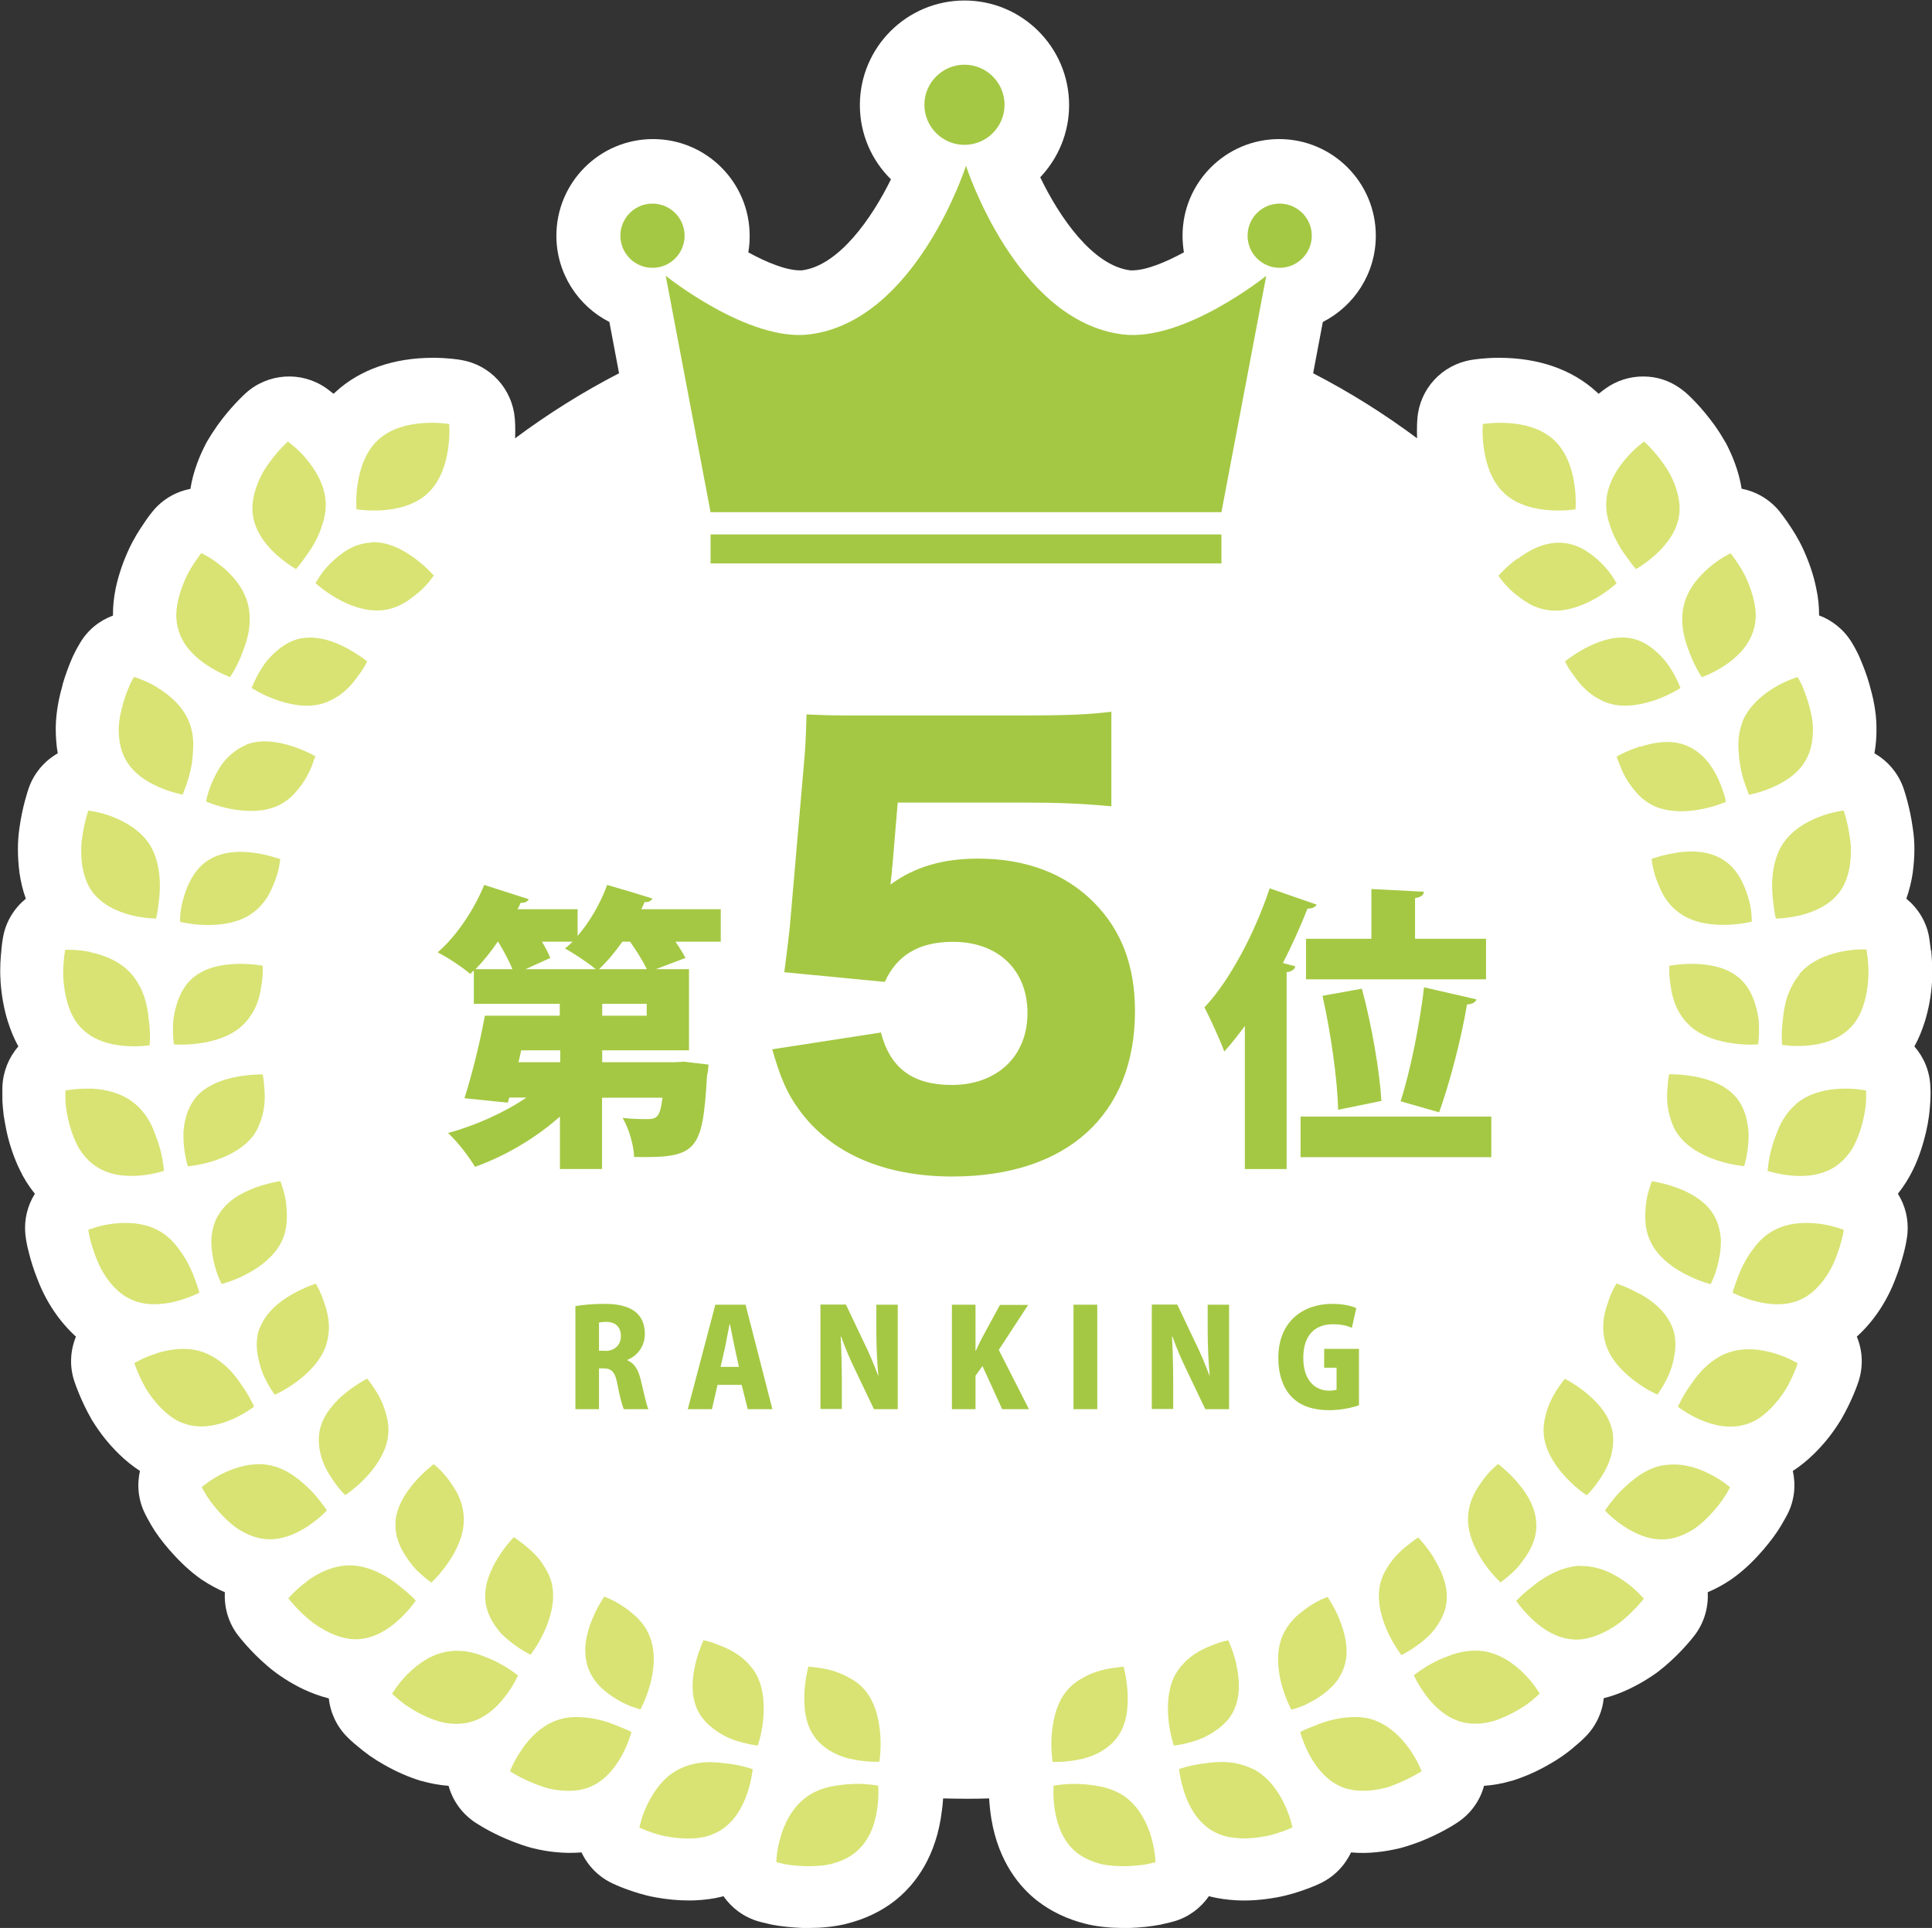 <?xml version="1.0" encoding="UTF-8"?><svg id="_レイヤー_2" xmlns="http://www.w3.org/2000/svg" viewBox="0 0 113.76 113.53"><rect x="0" y="0" width="113.76" height="113.53" fill="#333333" stroke="none"/><defs><style>.cls-1{fill:#a4c843;}.cls-2{fill:#fff;}.cls-3{fill:#d8e373;}</style></defs><g id="PCデザイン"><path class="cls-2" d="M113.69,55.97s0-.03,0-.04c-.05-.43-.1-.72-.11-.8-.17-.89-.66-1.66-1.33-2.21.17-.49.3-1,.38-1.55,0,0,0-.01,0-.02.12-.88.13-1.77,0-2.57-.17-1.26-.5-2.22-.56-2.4-.32-.88-.93-1.58-1.7-2.02.09-.49.13-1.01.12-1.54-.01-.98-.22-1.83-.4-2.46,0-.01,0-.02-.01-.04-.15-.54-.35-1.07-.58-1.6-.02-.05-.04-.09-.06-.14-.19-.39-.34-.65-.4-.74-.46-.76-1.15-1.31-1.93-1.6,0,0,0-.01,0-.02,0-.02,0-.04,0-.06,0-.48-.05-.98-.17-1.53-.15-.74-.4-1.49-.75-2.26-.31-.68-.65-1.19-.86-1.5l-.04-.06s-.02-.04-.04-.06c-.24-.35-.43-.58-.48-.65-.58-.7-1.37-1.16-2.22-1.32-.08-.5-.21-1-.4-1.51-.14-.39-.32-.78-.52-1.17-.02-.03-.04-.07-.06-.1-.18-.31-.37-.62-.62-.97-.33-.45-.69-.9-1.08-1.31-.51-.54-1.45-1.55-3.12-1.55-.8,0-1.57.25-2.2.7-.09.06-.23.17-.42.32-.04-.04-.08-.08-.13-.12-1.43-1.31-3.41-2-5.73-2-.86,0-1.49.1-1.66.13-1.71.29-3.01,1.7-3.15,3.43-.02.2-.04.62-.02,1.18-1.93-1.44-3.97-2.72-6.12-3.83l.57-3.02c1.85-.94,3.12-2.86,3.12-5.08,0-3.14-2.55-5.69-5.69-5.69s-5.69,2.55-5.69,5.69c0,.33.03.66.08.98-1.07.58-2.22,1.06-3.03,1.06-.06,0-.1,0-.13,0-2.23-.28-4.19-3.17-5.3-5.48,1.05-1.11,1.7-2.6,1.7-4.25,0-3.4-2.76-6.16-6.16-6.16s-6.16,2.76-6.16,6.16c0,1.71.7,3.26,1.83,4.37-1.12,2.28-3.06,5.08-5.24,5.36-.03,0-.07,0-.13,0-.79,0-1.94-.46-3.03-1.06.06-.32.08-.65.08-.98,0-3.14-2.55-5.69-5.69-5.69s-5.69,2.55-5.69,5.69c0,2.21,1.27,4.14,3.12,5.08l.57,3.02c-2.15,1.11-4.2,2.4-6.12,3.83.02-.56,0-.98-.02-1.18-.15-1.73-1.44-3.14-3.15-3.43-.17-.03-.81-.13-1.66-.13-2.32,0-4.3.69-5.73,2-.04.04-.08.08-.13.12-.21-.17-.37-.29-.46-.35-1.45-1-3.4-.87-4.71.31-.14.13-.9.83-1.66,1.89-.24.34-.44.65-.62.96-.02.03-.04.07-.06.11-.2.39-.38.78-.52,1.17-.19.51-.32,1.01-.4,1.51-.85.16-1.64.61-2.22,1.32-.05.06-.24.29-.48.65-.01.02-.03.04-.04.06l-.04.06c-.21.31-.55.82-.86,1.5-.35.76-.6,1.52-.76,2.27-.11.54-.16,1.04-.16,1.52,0,.02,0,.04,0,.06,0,0,0,.02,0,.02-.79.29-1.48.84-1.93,1.6-.06.09-.21.35-.4.74-.02.04-.04.09-.06.13-.23.52-.42,1.06-.58,1.6,0,.01,0,.02,0,.03-.18.63-.38,1.49-.4,2.48,0,.53.03,1.04.12,1.53-.77.44-1.38,1.14-1.7,2.02-.06.18-.39,1.14-.56,2.4-.12.8-.11,1.69,0,2.57,0,0,0,.01,0,.02.08.54.2,1.06.38,1.55-.67.55-1.16,1.32-1.33,2.21-.02.08-.07.37-.11.8,0,.01,0,.03,0,.04-.04.38-.1,1.01-.05,1.77,0,.02,0,.04,0,.05.06.84.2,1.63.43,2.36.17.54.37,1.02.62,1.47-.56.64-.9,1.47-.94,2.36,0,.08-.01.38,0,.81,0,0,0,.02,0,.03v.02c.01.18.03.46.07.79,0,.03,0,.05.01.08.05.31.11.63.17.93.18.81.44,1.56.77,2.24.23.49.53.97.88,1.4,0,0,0,.01.01.02-.43.69-.64,1.51-.56,2.36.02.18.06.56.2,1.07.13.53.3,1.06.5,1.56.5,1.34,1.3,2.53,2.28,3.42-.33.81-.39,1.73-.1,2.61.06.18.39,1.16,1.03,2.28.02.04.04.08.07.11.44.71.95,1.34,1.51,1.89,0,0,.01.01.02.02.4.39.81.72,1.24,1-.19.83-.1,1.72.3,2.52.03.07.16.32.37.68.26.45.62.94,1.1,1.49,0,.01.02.02.03.03.58.66,1.16,1.2,1.78,1.64.03.02.06.04.09.06.44.29.88.53,1.33.72-.05.88.2,1.78.76,2.52.12.15.75.97,1.73,1.81.13.11.27.23.42.34.04.03.08.06.12.09.15.11.31.22.48.33.37.24.75.45,1.13.63.49.23.99.41,1.48.53.09.85.47,1.67,1.11,2.3.06.06.27.27.62.55.14.12.36.3.64.5.02.02.05.03.07.05.26.18.53.35.8.5.73.42,1.47.74,2.19.96,0,0,.02,0,.02,0,.52.15,1.06.25,1.6.29.26.93.85,1.71,1.65,2.21.31.2,1.09.67,2.15,1.08.28.11.67.25,1.11.37.03,0,.05.01.08.02.43.1.85.18,1.27.22.54.06,1.07.06,1.57.02.37.79,1,1.44,1.83,1.83.07.03.34.16.74.31.02,0,.05.02.07.02l.07.03c.35.12.93.33,1.67.46.66.12,1.31.18,1.93.18.15,0,.29,0,.45-.01.53-.03,1.01-.09,1.48-.21.03,0,.07-.02.1-.03,0,0,.02,0,.02,0,.48.7,1.2,1.23,2.05,1.48.08.02.36.1.78.19.02,0,.04,0,.05.01.52.1,1.13.16,1.78.19,0,0,.02,0,.03,0,.11,0,.22,0,.33,0,.75,0,1.43-.07,2.07-.21.04,0,.08-.02.12-.03,1.09-.27,2.05-.72,2.86-1.35,1-.78,2.29-2.26,2.72-4.84.07-.44.12-.84.14-1.2.45.01.9.02,1.35.02s.91,0,1.36-.02c.02.35.06.76.13,1.2.43,2.58,1.71,4.06,2.72,4.84.8.62,1.76,1.08,2.85,1.35.04,0,.08.02.12.03.65.14,1.33.21,2.07.21.11,0,.23,0,.34,0,0,0,.02,0,.03,0,.65-.02,1.27-.09,1.79-.19.02,0,.04,0,.06-.01.42-.09.7-.17.78-.19.86-.25,1.57-.79,2.05-1.48,0,0,.02,0,.02,0,.03,0,.07.02.1.03.47.11.95.18,1.49.21.77.04,1.55-.02,2.38-.17.73-.13,1.32-.34,1.67-.46l.07-.03s.05-.02.07-.02c.4-.15.67-.27.74-.31.83-.39,1.46-1.05,1.83-1.83.51.05,1.04.04,1.57-.02.41-.04.84-.12,1.27-.22.03,0,.05-.01.08-.02.45-.12.83-.26,1.13-.37,1.2-.47,2.07-1.03,2.23-1.14.78-.52,1.32-1.29,1.55-2.15.54-.04,1.07-.13,1.6-.29,0,0,.01,0,.02,0,.72-.22,1.46-.54,2.19-.96.27-.15.54-.32.8-.5.02-.02.05-.03.07-.05.27-.19.49-.37.64-.5,0,0,.01-.01.02-.02.33-.27.54-.48.6-.54.64-.63,1.02-1.45,1.11-2.3.49-.12.98-.3,1.49-.54.37-.18.75-.38,1.12-.62.16-.1.32-.21.48-.32.04-.03.08-.06.12-.09.14-.11.28-.23.42-.34.98-.84,1.61-1.65,1.73-1.81.56-.74.81-1.64.76-2.52.45-.19.9-.43,1.33-.72.03-.02.06-.04.09-.06.62-.44,1.2-.97,1.78-1.64,0-.01.02-.02.03-.03.48-.56.84-1.05,1.1-1.49.21-.35.34-.61.38-.68.4-.8.49-1.69.3-2.52.43-.28.84-.61,1.24-1,0,0,.01-.01.02-.02.56-.55,1.07-1.18,1.51-1.89.02-.04.05-.07.07-.11.65-1.12.98-2.09,1.04-2.28.28-.88.23-1.8-.11-2.61.98-.89,1.78-2.08,2.28-3.42.2-.5.36-1.03.5-1.56.13-.51.18-.89.2-1.07.08-.85-.13-1.68-.56-2.36,0,0,0-.01.01-.02.35-.44.64-.91.88-1.4.33-.67.58-1.43.77-2.24.07-.3.13-.62.17-.93,0-.03,0-.05.01-.08.04-.33.06-.61.07-.82,0,0,0-.02,0-.02.02-.43.01-.72,0-.8-.03-.9-.38-1.73-.94-2.37.25-.45.45-.94.62-1.48.22-.72.37-1.51.42-2.35,0-.02,0-.04,0-.05.04-.76-.02-1.4-.05-1.77Z"/><path class="cls-3" d="M91.49,25.9c1.51,1.39,1.28,4.09,1.28,4.09,0,0-2.68.46-4.18-.93-1.51-1.39-1.28-4.09-1.28-4.09,0,0,2.68-.46,4.18.93ZM89.33,32.9c-.67.5-1.1,1-1.1,1,0,0,.31.49.86.97.14.12.29.24.46.36.16.12.33.23.52.34.37.2.8.34,1.28.38.95.07,1.9-.31,2.63-.73.73-.42,1.21-.87,1.21-.87,0,0-.08-.14-.22-.36-.07-.11-.16-.24-.27-.38-.11-.13-.24-.28-.39-.43-.29-.29-.65-.59-1.05-.82-.4-.23-.87-.38-1.36-.4-.98-.04-1.89.45-2.55.96ZM94.58,29.59c-.03.51.09.99.25,1.45.16.46.38.89.6,1.25.11.18.23.34.34.49.11.15.2.28.28.39.17.22.28.34.28.34,0,0,.58-.32,1.2-.89.61-.57,1.28-1.4,1.36-2.46.04-.52-.07-1.05-.25-1.55-.09-.25-.2-.49-.32-.72-.13-.22-.26-.43-.4-.62-.55-.77-1.11-1.27-1.11-1.27,0,0-.55.38-1.09,1.02-.55.64-1.1,1.54-1.14,2.56ZM93.4,38.14c-.74.39-1.25.81-1.25.81,0,0,.06.13.18.33.11.2.31.46.53.76.22.29.5.59.84.84.17.13.36.24.56.34.19.1.41.19.63.24.91.23,1.94,0,2.72-.29.79-.29,1.34-.66,1.34-.66,0,0-.22-.61-.68-1.3-.23-.34-.55-.68-.91-.98-.37-.29-.78-.53-1.26-.63-.97-.2-1.95.15-2.69.54ZM99.13,35.72c-.1.5-.1,1.01-.01,1.49.08.48.25.92.4,1.32.31.8.69,1.35.69,1.35,0,0,.63-.22,1.33-.68.7-.46,1.47-1.17,1.74-2.19.07-.26.1-.52.1-.79,0-.26-.04-.52-.09-.78-.11-.52-.29-1.01-.49-1.44-.2-.43-.44-.78-.61-1.03-.17-.25-.29-.39-.29-.39,0,0-.6.28-1.24.82-.64.54-1.33,1.34-1.53,2.33ZM96.56,43.96c-.8.26-1.37.59-1.37.59,0,0,.04.14.13.35.08.22.2.52.37.84.17.32.42.65.7.97.28.31.63.59,1.07.78.44.19.92.26,1.39.28.47.01.93-.04,1.34-.12.82-.16,1.43-.43,1.43-.43,0,0,0-.04-.02-.11-.01-.07-.03-.18-.07-.3-.08-.25-.2-.6-.37-.97-.09-.19-.19-.38-.31-.57-.12-.19-.25-.38-.41-.55-.32-.35-.7-.64-1.15-.82-.9-.37-1.94-.18-2.73.08ZM102.6,42.53c-.19.48-.25.98-.24,1.46.01.24.03.48.05.71.03.23.07.45.11.66.09.42.21.77.31,1.03.05.13.08.23.11.3.03.07.04.11.04.11,0,0,.65-.11,1.42-.45.38-.17.8-.4,1.17-.7.37-.3.69-.69.9-1.17.21-.48.28-1.02.28-1.55,0-.53-.13-1.04-.26-1.5-.13-.46-.29-.85-.41-1.13-.13-.27-.23-.43-.23-.43,0,0-.64.18-1.36.61-.72.43-1.52,1.1-1.91,2.05ZM98.7,50.22c-.83.12-1.45.36-1.45.36,0,0,.05.57.3,1.26.14.34.28.72.52,1.07.23.35.54.68.95.94.79.52,1.81.63,2.65.61.84-.02,1.48-.19,1.48-.19,0,0,0-.16-.02-.43-.01-.13-.03-.29-.06-.46-.03-.17-.08-.36-.14-.56-.24-.79-.67-1.73-1.53-2.23-.84-.51-1.88-.5-2.71-.38ZM104.9,49.81c-.5.87-.6,1.93-.54,2.78.01.21.04.41.06.59.02.18.04.34.06.48.04.27.09.43.09.43,0,0,.66,0,1.48-.2.81-.21,1.79-.62,2.37-1.51.28-.44.44-.95.51-1.48.07-.52.08-1.06,0-1.52-.12-.94-.37-1.65-.37-1.65,0,0-.66.07-1.44.37-.79.3-1.7.84-2.22,1.71ZM99.78,56.76c-.84-.02-1.49.11-1.49.11,0,0,0,.14,0,.38,0,.23.04.56.1.92.05.36.15.76.33,1.15.18.39.44.77.78,1.08.69.64,1.69.92,2.53,1.04.83.12,1.49.06,1.49.06,0,0,.1-.65.03-1.47-.12-.82-.4-1.81-1.15-2.45-.76-.64-1.78-.8-2.62-.82ZM105.97,57.37c-.16.19-.3.4-.42.62-.12.22-.22.45-.3.68-.16.46-.23.93-.27,1.35-.11.85-.05,1.51-.05,1.51,0,0,.65.11,1.49.04.84-.07,1.85-.32,2.58-1.1.37-.39.6-.87.75-1.37.16-.5.23-1.03.26-1.5.03-.47-.01-.89-.04-1.2-.03-.3-.07-.49-.07-.49,0,0-.66-.04-1.49.13-.82.17-1.81.54-2.46,1.32ZM99.77,63.39c-.82-.15-1.49-.13-1.49-.13,0,0-.03.14-.06.37-.01.12-.02.26-.03.41-.02.15-.03.33-.03.51,0,.36.04.77.16,1.19.06.21.13.41.22.61.09.2.21.4.36.58.59.74,1.53,1.19,2.34,1.44.8.25,1.46.3,1.46.3,0,0,.2-.62.25-1.45.01-.21.02-.42,0-.65-.02-.22-.06-.45-.11-.68-.11-.45-.3-.9-.61-1.27-.63-.75-1.64-1.08-2.46-1.23ZM105.78,65c-.4.33-.7.74-.92,1.17-.11.21-.2.44-.28.65-.08.22-.16.43-.22.64-.24.82-.28,1.49-.28,1.49,0,0,.63.21,1.46.28.83.07,1.88-.02,2.71-.67.21-.16.39-.35.56-.56.17-.21.31-.43.42-.67.23-.47.39-.98.49-1.44.05-.23.09-.45.12-.65.03-.2.03-.38.04-.53.01-.3,0-.49,0-.49,0,0-.65-.15-1.49-.11-.84.03-1.86.24-2.64.9ZM98.7,69.93c-.79-.29-1.44-.37-1.44-.37,0,0-.05.14-.12.36-.07.22-.16.53-.21.89-.09.73-.13,1.63.34,2.47.47.84,1.3,1.42,2.06,1.8.75.38,1.39.54,1.39.54,0,0,.08-.14.18-.39.11-.24.21-.6.3-1,.09-.4.15-.86.12-1.32-.04-.47-.16-.94-.41-1.36-.49-.84-1.41-1.33-2.2-1.62ZM104.34,72.51c-.44.26-.8.61-1.08,1-.3.38-.54.8-.72,1.19-.18.39-.3.75-.39,1-.09.26-.13.42-.13.42,0,0,.58.31,1.4.52.41.1.87.18,1.36.16.49-.01.98-.12,1.44-.37.91-.51,1.56-1.51,1.89-2.39.17-.44.29-.85.36-1.14.08-.29.09-.48.09-.48,0,0-.62-.25-1.45-.36-.83-.1-1.89-.07-2.77.45ZM96.54,76.19c-.73-.41-1.36-.61-1.36-.61,0,0-.31.48-.52,1.18-.12.34-.23.74-.25,1.16-.03.42.02.88.17,1.32.3.89,1.05,1.62,1.73,2.12.67.5,1.28.76,1.28.76,0,0,.4-.52.72-1.28.15-.39.27-.83.32-1.3.05-.46.02-.94-.17-1.4-.36-.92-1.18-1.55-1.91-1.96ZM101.69,79.67c-.46.19-.89.47-1.24.8-.36.33-.65.7-.89,1.06-.5.69-.76,1.31-.76,1.31,0,0,.52.41,1.29.75.77.34,1.78.6,2.79.26.51-.16.94-.48,1.32-.85.38-.37.7-.79.95-1.19.48-.82.7-1.53.7-1.53,0,0-.56-.35-1.37-.59-.8-.24-1.85-.38-2.79-.01ZM94.71,83.58c-.11-.22-.24-.42-.38-.61-.29-.38-.63-.7-.95-.96-.65-.53-1.24-.82-1.24-.82,0,0-.37.44-.72,1.08-.17.32-.33.7-.42,1.12-.11.41-.15.85-.07,1.32.17.94.78,1.78,1.36,2.38.58.6,1.14.96,1.14.96,0,0,.03-.03.08-.08.05-.05.13-.13.21-.23.17-.2.4-.49.61-.84.45-.69.79-1.68.61-2.63-.05-.24-.13-.46-.23-.68ZM97.88,86.29c-1.01.2-1.8.88-2.42,1.48-.3.3-.53.6-.7.82-.15.22-.26.36-.26.36,0,0,.45.49,1.15.95.71.46,1.66.89,2.7.71.52-.09,1.01-.32,1.45-.61.43-.3.8-.68,1.11-1.03.63-.71.96-1.39.96-1.39,0,0-.5-.44-1.25-.81-.38-.19-.81-.36-1.28-.45-.23-.05-.47-.08-.72-.08-.25,0-.5.01-.75.06ZM89.3,87.23c-.56-.63-1.09-1.02-1.09-1.02,0,0-.46.35-.89.94-.05.07-.11.15-.16.23-.06.08-.11.16-.16.24-.11.17-.2.35-.29.55-.17.39-.27.83-.27,1.31,0,.94.47,1.87.94,2.56.48.69.97,1.13.97,1.14,0,0,.14-.09.34-.26.2-.17.49-.4.75-.72.53-.64,1.08-1.5,1.02-2.5-.04-.98-.61-1.85-1.17-2.47ZM93.04,92.2c-1,.05-1.95.55-2.62,1.07-.33.26-.63.5-.83.69-.2.19-.31.31-.31.31,0,0,.36.55.98,1.12.62.57,1.49,1.15,2.56,1.16.53,0,1.04-.16,1.52-.38.24-.11.47-.24.69-.38.11-.07.21-.14.31-.21.1-.08.19-.15.28-.23.72-.62,1.17-1.21,1.17-1.21,0,0-.42-.51-1.1-1-.68-.49-1.63-.96-2.64-.92ZM84.42,91.72c-.45-.71-.91-1.18-.91-1.18,0,0-.13.07-.31.21-.1.07-.2.16-.32.25-.12.09-.26.2-.39.33-.27.25-.54.55-.77.92-.23.36-.42.76-.49,1.23-.15.94.16,1.94.52,2.7.36.76.77,1.28.77,1.28,0,0,.59-.28,1.23-.8.16-.13.32-.27.48-.43.15-.17.3-.35.42-.54.26-.39.46-.83.52-1.31.13-.97-.31-1.93-.75-2.64ZM87.3,97.23c-.51-.07-1.01-.01-1.48.11-.23.06-.46.14-.67.23-.22.08-.43.17-.62.27-.76.38-1.28.81-1.28.81,0,0,.27.61.78,1.27.52.66,1.28,1.37,2.32,1.54.52.08,1.06.04,1.57-.11.5-.15.98-.38,1.39-.61.21-.12.39-.24.56-.35.17-.12.31-.23.42-.33.23-.19.37-.33.37-.33,0,0-.33-.58-.92-1.17-.59-.6-1.44-1.2-2.45-1.34ZM78.87,95.35c-.32-.77-.7-1.31-.7-1.31,0,0-.55.18-1.15.6-.15.1-.3.22-.46.35-.16.12-.31.26-.45.42-.28.31-.53.69-.68,1.15-.3.9-.17,1.92.06,2.73.23.81.55,1.39.55,1.39,0,0,.16-.04.41-.13.12-.04.27-.1.43-.17.16-.08.33-.17.51-.27.36-.21.73-.48,1.06-.81.32-.33.58-.75.72-1.22.28-.94.02-1.94-.3-2.71ZM80.8,101.25c-.49-.15-.98-.16-1.47-.12-.49.04-.95.15-1.36.28-.2.07-.39.14-.56.21-.17.07-.32.12-.45.18-.25.11-.4.19-.4.19,0,0,.16.64.56,1.38.4.73,1.05,1.58,2.05,1.92.5.16,1.03.19,1.56.14.26-.03.52-.08.77-.13.25-.06.48-.15.7-.24.88-.35,1.51-.76,1.51-.76,0,0-.23-.62-.72-1.31-.49-.69-1.23-1.44-2.2-1.74ZM72.8,98c-.19-.82-.48-1.41-.48-1.41,0,0-.14.03-.37.09-.23.06-.52.18-.86.32-.33.14-.69.34-1.03.61-.17.13-.32.29-.47.46-.15.16-.28.35-.39.55-.45.83-.48,1.87-.39,2.71.09.84.31,1.46.31,1.46,0,0,.65-.06,1.43-.34.39-.14.8-.36,1.17-.64.37-.28.71-.62.92-1.07.43-.89.34-1.93.15-2.74ZM73.73,104.15c-.46-.22-.95-.34-1.44-.38-.49-.04-.96.01-1.38.07-.85.1-1.48.33-1.48.33,0,0,.05.66.33,1.45.27.79.77,1.72,1.7,2.23.23.13.48.22.74.29.25.06.52.09.78.11.53.03,1.05-.03,1.52-.12.47-.08.86-.23,1.15-.33.29-.11.45-.19.45-.19,0,0-.12-.65-.49-1.41-.37-.76-.97-1.62-1.88-2.06ZM66.39,99.62c-.05-.84-.23-1.47-.23-1.47,0,0-.14,0-.37.04-.23.03-.55.06-.91.16-.35.09-.74.23-1.11.45-.37.19-.73.47-1.02.84-.58.75-.78,1.79-.83,2.62-.05.84.06,1.49.06,1.49,0,0,.04,0,.11,0,.07,0,.18,0,.31,0,.26-.01.63-.04,1.04-.12.81-.13,1.77-.55,2.35-1.33.58-.78.65-1.84.6-2.67ZM66.28,105.83c-.83-.61-1.87-.73-2.73-.78-.43-.01-.8.01-1.07.04-.14.02-.24.03-.32.04-.07,0-.12.02-.12.02,0,0-.06.66.08,1.49.14.83.47,1.82,1.3,2.47.42.32.92.53,1.43.66.51.11,1.04.13,1.52.12.47-.02.89-.06,1.19-.12.3-.06.48-.12.48-.12,0,0-.02-.66-.25-1.47-.24-.81-.69-1.74-1.51-2.35ZM22.27,25.9c-1.51,1.39-1.28,4.09-1.28,4.09,0,0,2.68.46,4.18-.93,1.51-1.39,1.28-4.09,1.28-4.09,0,0-2.68-.46-4.18.93ZM18.04,27.02c-.55-.64-1.09-1.02-1.09-1.02,0,0-.56.5-1.11,1.27-.14.19-.28.4-.4.62-.12.23-.23.47-.32.72-.18.5-.29,1.02-.25,1.55.08,1.05.75,1.89,1.36,2.46.62.57,1.2.89,1.2.89,0,0,.11-.12.28-.34.08-.11.18-.24.28-.39.11-.14.22-.31.34-.49.23-.36.45-.78.6-1.25.16-.46.27-.94.25-1.45-.05-1.02-.6-1.92-1.14-2.56ZM21.87,31.95c-.49.02-.96.17-1.36.4-.4.23-.75.53-1.05.82-.15.15-.28.29-.39.43-.11.14-.2.27-.27.38-.15.22-.22.36-.22.36,0,0,.48.45,1.21.87.73.42,1.68.8,2.63.73.48-.03.91-.18,1.28-.38.19-.1.36-.21.52-.34.16-.12.32-.24.46-.36.55-.48.86-.97.86-.97,0,0-.43-.5-1.1-1-.67-.5-1.58-1-2.55-.96ZM13.1,33.39c-.64-.54-1.24-.82-1.24-.82,0,0-.12.14-.29.39-.17.25-.41.6-.61,1.03-.2.43-.38.93-.49,1.44-.05.26-.09.52-.09.78,0,.27.03.53.1.79.26,1.03,1.04,1.73,1.74,2.19.7.46,1.33.68,1.33.68,0,0,.38-.55.69-1.35.15-.4.32-.84.4-1.32.09-.48.09-.99-.01-1.49-.2-.99-.89-1.79-1.53-2.33ZM17.67,37.6c-.48.1-.89.34-1.26.63-.36.29-.68.63-.91.98-.46.69-.68,1.3-.68,1.3,0,0,.55.37,1.34.66.79.3,1.81.52,2.72.29.23-.06.44-.14.63-.24.2-.1.39-.21.56-.34.34-.25.62-.55.84-.84.22-.29.41-.55.53-.76.12-.2.18-.33.18-.33,0,0-.51-.42-1.25-.81-.74-.39-1.72-.73-2.69-.54ZM9.25,40.47c-.72-.43-1.36-.61-1.36-.61,0,0-.1.16-.23.43-.12.28-.28.67-.41,1.13-.13.46-.25.97-.26,1.5,0,.53.07,1.07.28,1.55.21.48.53.87.9,1.17.37.31.79.53,1.17.7.77.34,1.42.45,1.42.45,0,0,.02-.04.04-.11.03-.07.06-.18.11-.3.1-.26.22-.61.31-1.03.05-.21.09-.43.11-.66.02-.23.04-.47.05-.71.01-.48-.05-.98-.24-1.46-.39-.95-1.18-1.62-1.91-2.05ZM14.47,43.88c-.45.18-.83.48-1.15.82-.16.17-.3.36-.41.55-.12.19-.22.38-.31.57-.18.37-.3.72-.37.97-.04.13-.06.23-.07.3-.01.07-.02.11-.02.11,0,0,.61.27,1.43.43.41.08.88.13,1.34.12.48-.01.96-.09,1.39-.28.44-.19.79-.46,1.07-.78.28-.31.53-.64.7-.97.18-.32.3-.62.37-.84.09-.22.13-.35.13-.35,0,0-.57-.33-1.37-.59-.8-.26-1.84-.44-2.73-.08ZM6.64,48.1c-.79-.3-1.44-.37-1.44-.37,0,0-.25.71-.37,1.65-.07.47-.06,1,0,1.52.08.52.23,1.04.51,1.48.59.88,1.56,1.3,2.37,1.51.81.2,1.48.2,1.48.2,0,0,.04-.16.09-.43.02-.13.04-.3.06-.48.02-.18.05-.38.06-.59.06-.85-.04-1.91-.54-2.78-.52-.87-1.44-1.4-2.22-1.71ZM12.35,50.6c-.86.5-1.29,1.43-1.53,2.23-.06.2-.11.39-.14.56-.03.17-.05.33-.06.46-.02.26-.02.43-.02.43,0,0,.64.17,1.48.19.84.02,1.87-.1,2.65-.61.41-.26.71-.59.95-.94.24-.35.38-.73.52-1.07.26-.68.3-1.26.3-1.26,0,0-.62-.23-1.45-.36-.83-.12-1.86-.13-2.71.38ZM5.33,56.06c-.82-.17-1.49-.13-1.49-.13,0,0-.04.18-.07.49-.03.3-.07.72-.04,1.2.03.47.11,1,.26,1.5.16.5.38.98.75,1.37.73.78,1.74,1.03,2.58,1.1.84.07,1.49-.04,1.49-.04,0,0,.07-.67-.05-1.51-.04-.42-.11-.89-.27-1.35-.08-.23-.17-.46-.3-.68-.12-.22-.26-.43-.42-.62-.65-.77-1.64-1.15-2.46-1.32ZM11.36,57.58c-.75.64-1.03,1.63-1.15,2.45-.07.82.03,1.47.03,1.47,0,0,.66.06,1.49-.06.83-.11,1.84-.4,2.53-1.04.34-.32.6-.7.78-1.08.18-.39.28-.79.33-1.15.06-.36.1-.68.1-.92,0-.23,0-.38,0-.38,0,0-.65-.13-1.49-.11-.84.02-1.86.18-2.62.82ZM5.34,64.11c-.84-.03-1.49.11-1.49.11,0,0,0,.19,0,.49,0,.15.02.33.04.53.03.2.07.42.12.65.1.46.26.97.49,1.44.11.24.25.46.42.67.16.21.35.4.56.56.83.65,1.88.73,2.71.67.83-.07,1.46-.28,1.46-.28,0,0-.03-.67-.28-1.49-.06-.2-.14-.42-.22-.64-.08-.22-.17-.44-.28-.65-.22-.43-.52-.84-.92-1.17-.78-.66-1.8-.87-2.64-.9ZM11.53,64.63c-.31.37-.5.82-.61,1.27-.06.23-.09.46-.11.68-.02.22,0,.44,0,.65.05.82.25,1.45.25,1.45,0,0,.66-.05,1.46-.3.8-.25,1.75-.7,2.34-1.44.15-.19.26-.38.35-.58.09-.2.16-.4.22-.61.12-.41.16-.82.16-1.19,0-.18-.01-.35-.03-.51-.01-.16-.02-.29-.03-.41-.03-.23-.06-.37-.06-.37,0,0-.66-.02-1.49.13-.82.15-1.82.48-2.46,1.23ZM6.65,72.06c-.83.1-1.45.36-1.45.36,0,0,.02.19.09.48.07.3.19.7.36,1.14.33.89.97,1.89,1.89,2.39.46.25.95.36,1.44.37.48.01.95-.06,1.36-.16.81-.21,1.4-.52,1.4-.52,0,0-.04-.16-.13-.42-.09-.26-.21-.62-.39-1-.18-.39-.42-.8-.72-1.19-.28-.39-.64-.74-1.08-1-.88-.52-1.94-.55-2.77-.45ZM12.86,71.54c-.25.42-.37.89-.41,1.36-.03.46.04.92.12,1.32.09.4.2.75.3,1,.11.24.18.39.18.39,0,0,.64-.16,1.39-.54.75-.38,1.58-.97,2.06-1.8.47-.84.42-1.74.34-2.47-.05-.36-.14-.67-.21-.89-.07-.21-.12-.36-.12-.36,0,0-.65.09-1.44.37-.79.29-1.71.77-2.2,1.62ZM9.28,79.68c-.81.24-1.37.59-1.37.59,0,0,.23.71.7,1.53.25.4.57.83.95,1.19.38.37.81.69,1.32.85,1.01.34,2.02.07,2.79-.26.77-.34,1.29-.75,1.29-.75,0,0-.26-.62-.76-1.31-.23-.35-.53-.73-.89-1.06-.36-.33-.78-.61-1.25-.8-.94-.37-1.99-.23-2.79.01ZM15.31,78.15c-.19.46-.22.94-.17,1.4.05.46.18.91.32,1.3.32.76.72,1.28.72,1.28,0,0,.61-.26,1.28-.76.68-.5,1.42-1.23,1.73-2.12.14-.44.2-.9.17-1.32-.03-.42-.13-.82-.25-1.16-.21-.7-.52-1.18-.52-1.18,0,0-.63.2-1.36.61-.73.41-1.55,1.04-1.91,1.96ZM15.13,86.23c-.24,0-.48.03-.72.08-.47.1-.91.27-1.28.45-.75.37-1.25.81-1.25.81,0,0,.32.68.96,1.39.31.36.69.73,1.11,1.03.44.29.93.52,1.45.61,1.04.18,1.99-.25,2.7-.71.7-.46,1.15-.95,1.15-.95,0,0-.1-.14-.26-.36-.16-.22-.4-.52-.69-.82-.61-.6-1.4-1.28-2.42-1.48-.25-.05-.5-.07-.75-.06ZM18.82,84.26c-.18.95.16,1.94.61,2.63.22.35.44.64.61.84.08.1.16.18.21.23.05.05.08.08.08.08,0,0,.56-.36,1.14-.96.58-.6,1.2-1.44,1.36-2.38.08-.47.04-.91-.07-1.32-.1-.42-.25-.8-.42-1.12-.35-.64-.72-1.08-.72-1.08,0,0-.59.3-1.24.82-.33.26-.67.59-.95.96-.14.19-.27.39-.38.61-.1.21-.18.44-.23.68ZM18.08,93.12c-.68.49-1.1,1-1.1,1,0,0,.45.6,1.17,1.21.09.08.18.15.28.23.1.07.21.14.31.21.22.14.45.27.68.38.48.22.99.38,1.52.38,1.07-.01,1.94-.59,2.56-1.16.62-.57.98-1.12.98-1.12,0,0-.11-.13-.31-.31-.2-.19-.5-.42-.83-.69-.67-.52-1.62-1.02-2.62-1.07-1.02-.04-1.96.43-2.64.92ZM23.29,89.71c-.05,1,.5,1.86,1.02,2.5.26.32.55.55.75.72.21.17.34.26.34.26,0,0,.49-.45.97-1.14.48-.69.95-1.62.94-2.56,0-.47-.1-.92-.27-1.31-.08-.19-.18-.38-.29-.55-.05-.08-.11-.17-.16-.24-.05-.08-.11-.16-.16-.23-.43-.59-.89-.94-.89-.94,0,0-.53.39-1.09,1.02-.55.63-1.13,1.49-1.17,2.47ZM24.01,98.57c-.59.59-.92,1.17-.92,1.17,0,0,.13.13.37.33.12.1.26.21.42.33.17.11.36.23.56.35.41.24.89.46,1.39.61.5.15,1.05.19,1.57.11,1.04-.17,1.81-.88,2.32-1.54.52-.66.78-1.27.78-1.27,0,0-.52-.43-1.28-.81-.19-.1-.4-.19-.62-.27-.21-.09-.44-.17-.67-.23-.47-.13-.97-.18-1.48-.11-1.01.13-1.85.74-2.45,1.34ZM28.59,94.36c.07.48.26.92.52,1.31.13.19.27.38.42.54.16.16.32.3.48.43.64.52,1.23.8,1.23.8,0,0,.41-.52.77-1.28.36-.76.67-1.76.52-2.7-.07-.47-.26-.87-.49-1.23-.22-.37-.5-.67-.77-.92-.13-.12-.27-.23-.39-.33-.12-.1-.23-.18-.32-.25-.19-.14-.31-.21-.31-.21,0,0-.46.47-.91,1.18-.44.71-.88,1.67-.75,2.64ZM30.75,102.99c-.49.69-.72,1.31-.72,1.31,0,0,.62.42,1.51.76.22.09.46.17.7.24.25.06.51.11.77.13.53.05,1.06.03,1.56-.14,1-.34,1.65-1.19,2.05-1.92.4-.74.56-1.38.56-1.38,0,0-.15-.08-.4-.19-.12-.05-.28-.11-.45-.18-.17-.07-.36-.14-.56-.21-.4-.13-.87-.24-1.36-.28-.49-.04-.98-.03-1.47.12-.98.29-1.72,1.05-2.2,1.74ZM34.58,98.06c.14.47.4.89.72,1.22.32.33.7.6,1.06.81.18.11.35.2.51.27.16.07.31.13.43.17.25.09.41.13.41.13,0,0,.32-.58.55-1.39.23-.81.36-1.83.06-2.73-.15-.46-.39-.84-.68-1.15-.14-.16-.3-.3-.45-.42-.15-.13-.31-.25-.46-.35-.6-.41-1.15-.6-1.15-.6,0,0-.38.54-.7,1.31-.32.77-.58,1.77-.3,2.71ZM38.14,106.21c-.37.76-.49,1.41-.49,1.41,0,0,.17.08.45.19.29.1.68.25,1.15.33.47.09.99.14,1.52.12.26-.01.53-.05.78-.11.26-.07.51-.17.74-.29.93-.51,1.42-1.43,1.7-2.23.27-.79.33-1.45.33-1.45,0,0-.63-.23-1.48-.33-.42-.05-.89-.11-1.38-.07-.48.03-.98.16-1.44.38-.91.44-1.51,1.3-1.88,2.06ZM41.1,100.74c.21.45.55.78.92,1.07.37.28.78.5,1.17.64.78.27,1.43.34,1.43.34,0,0,.22-.62.31-1.46.09-.83.06-1.88-.39-2.71-.11-.21-.24-.39-.39-.55-.14-.17-.3-.32-.47-.46-.33-.27-.69-.46-1.03-.61-.34-.14-.64-.26-.86-.32-.22-.07-.37-.09-.37-.09,0,0-.28.6-.48,1.41-.19.82-.28,1.85.15,2.74ZM45.96,108.18c-.24.8-.25,1.47-.25,1.47,0,0,.18.05.48.12.3.06.72.1,1.19.12.47.01,1,0,1.52-.12.52-.13,1.02-.33,1.43-.66.83-.65,1.17-1.63,1.3-2.47.14-.83.08-1.49.08-1.49,0,0-.04,0-.12-.02-.08-.01-.18-.03-.32-.04-.27-.03-.65-.06-1.07-.04-.85.05-1.9.16-2.73.78-.83.62-1.28,1.54-1.51,2.35ZM47.97,102.29c.58.78,1.53,1.2,2.35,1.33.41.08.77.11,1.04.12.13,0,.24,0,.31,0,.07,0,.11,0,.11,0,0,0,.11-.65.06-1.49-.05-.83-.25-1.87-.83-2.62-.29-.38-.65-.65-1.02-.84-.37-.21-.76-.36-1.11-.45-.35-.09-.67-.13-.91-.16-.23-.03-.37-.04-.37-.04,0,0-.18.64-.23,1.47-.05.83.02,1.9.6,2.67Z"/><path class="cls-1" d="M42.44,53.53v1.92h-2.67c.24.35.45.68.59.96l-1.74.66h1.95v4.78h-5.11v.7h4.27l.56-.03,1.43.17c-.02.19-.03.45-.09.66-.26,4.45-.58,4.85-4.29,4.78-.03-.73-.31-1.67-.68-2.3.61.07,1.19.07,1.48.07.61,0,.73-.23.87-1.26h-3.56v4.2h-2.48v-3.09c-1.43,1.27-3.21,2.32-5,2.96-.35-.59-1.06-1.52-1.59-1.99,1.64-.45,3.31-1.2,4.62-2.09h-1.01l-.09.3-2.55-.26c.42-1.32.91-3.26,1.2-4.86h4.41v-.7h-5.06v-1.97l-.21.21c-.47-.4-1.34-.98-1.92-1.27,1.1-.94,2.16-2.53,2.74-3.97l2.62.84c-.05.14-.23.23-.47.21-.05.12-.12.26-.19.38h3.54v1.57c.73-.84,1.36-1.95,1.74-3,.89.26,1.78.52,2.67.8-.07.14-.24.23-.47.21-.05.14-.12.28-.19.42h4.65ZM30.17,57.07c-.19-.49-.51-1.08-.84-1.62h-.02c-.4.59-.85,1.15-1.31,1.62h2.16ZM32.99,62.55v-.7h-2.3l-.16.7h2.46ZM30.95,57.07h4.13c-.49-.4-1.27-.92-1.81-1.22.16-.12.3-.26.45-.4h-1.81c.21.35.38.68.49.96l-1.45.66ZM36.65,55.45c-.44.61-.89,1.17-1.38,1.62h2.82c-.23-.47-.61-1.08-.99-1.62h-.45ZM38.08,59.81v-.7h-2.62v.7h2.62ZM73.31,60.4c-.4.54-.8,1.06-1.22,1.52-.23-.63-.84-1.97-1.17-2.6,1.45-1.53,2.95-4.32,3.84-7.01l2.77.96c-.1.17-.3.24-.54.23-.42,1.06-.91,2.16-1.45,3.21l.73.19c-.03.17-.19.31-.51.35v11.59h-2.46v-8.44ZM76.58,65.75h11.23v2.39h-11.23v-2.39ZM76.9,55.28h3.85v-2.93l3.09.16c-.02.21-.16.31-.52.38v2.39h4.18v2.39h-10.6v-2.39ZM80.19,58.22c.58,2.14,1.05,4.88,1.15,6.61l-2.55.52c-.03-1.69-.42-4.52-.92-6.71l2.32-.42ZM86.94,58.85c-.05.17-.26.28-.56.3-.35,2.09-1.03,4.65-1.64,6.35l-2.27-.65c.58-1.8,1.13-4.55,1.38-6.71l3.09.71ZM36.95,80.11c.42.17.64.57.78,1.15.16.66.33,1.48.45,1.72h-1.45c-.08-.18-.24-.72-.37-1.45-.14-.75-.35-.95-.82-.95h-.27v2.4h-1.39v-6.07c.43-.07,1.03-.13,1.66-.13.82,0,2.43.09,2.43,1.78,0,.72-.45,1.29-1.02,1.51v.03ZM35.63,79.55c.59,0,.93-.37.93-.87,0-.7-.52-.84-.84-.84-.22,0-.37.02-.45.04v1.66h.37ZM45.48,82.98h-1.45l-.36-1.43h-1.42l-.33,1.43h-1.42l1.62-6.15h1.78l1.58,6.15ZM43.51,80.49l-.27-1.23c-.08-.37-.18-.92-.26-1.29h-.02c-.08.37-.18.94-.25,1.29l-.28,1.23h1.08ZM52.85,82.98h-1.39l-1.07-2.24c-.29-.59-.64-1.39-.86-2.03h-.03c.04.72.07,1.66.07,2.75v1.51h-1.26v-6.15h1.5l1.05,2.21c.28.55.61,1.34.84,1.96h.02c-.07-.72-.12-1.68-.12-2.7v-1.46h1.26v6.15ZM60.6,82.98h-1.59l-1.16-2.54-.41.57v1.97h-1.39v-6.15h1.39v2.71h.02c.11-.25.23-.49.35-.73l1.07-1.97h1.66l-1.73,2.65,1.78,3.5ZM63.21,76.83h1.4v6.15h-1.4v-6.15ZM72.36,82.98h-1.39l-1.07-2.24c-.29-.59-.64-1.39-.86-2.03h-.03c.04.72.07,1.66.07,2.75v1.51h-1.26v-6.15h1.5l1.05,2.21c.28.55.61,1.34.84,1.96h.02c-.07-.72-.12-1.68-.12-2.7v-1.46h1.26v6.15ZM80.02,82.75c-.37.14-1.08.29-1.74.29-.97,0-1.67-.25-2.17-.73-.56-.53-.84-1.39-.84-2.35,0-2.13,1.44-3.18,3.17-3.18.64,0,1.15.12,1.42.25l-.26,1.16c-.27-.12-.6-.21-1.12-.21-.99,0-1.74.58-1.74,1.98,0,1.31.68,1.93,1.52,1.93.2,0,.36-.02.44-.06v-1.29h-.73v-1.11h2.05v3.3ZM71.92,31.47h-30.08v1.71h30.08v-1.71ZM56.79,3.81c-1.3,0-2.36,1.06-2.36,2.36s1.06,2.36,2.36,2.36,2.36-1.06,2.36-2.36-1.06-2.36-2.36-2.36ZM75.35,11.99c-1.04,0-1.89.84-1.89,1.89s.85,1.89,1.89,1.89,1.89-.85,1.89-1.89-.85-1.89-1.89-1.89ZM36.53,13.88c0,1.04.84,1.89,1.89,1.89s1.89-.85,1.89-1.89-.85-1.89-1.89-1.89-1.89.84-1.89,1.89ZM71.92,30.16l2.64-13.92s-4.85,3.91-8.47,3.45c-6.28-.79-9.21-9.93-9.21-9.93,0,0-2.93,9.14-9.21,9.93-3.61.46-8.47-3.45-8.47-3.45l2.64,13.92h30.08ZM52.53,51.07c0,.16-.03.48-.1,1.02,1.43-1.05,3.09-1.53,5.16-1.53,2.83,0,5.16.89,6.85,2.61,1.59,1.62,2.39,3.69,2.39,6.37,0,6.11-4.01,9.74-10.76,9.74-4.01,0-7.16-1.37-9.01-3.92-.73-.99-1.11-1.91-1.59-3.57l6.4-.99c.54,2.1,1.88,3.09,4.17,3.09,2.67,0,4.46-1.69,4.46-4.23s-1.72-4.2-4.39-4.2c-2.01,0-3.31.8-4.01,2.36l-5.92-.57c.13-.96.22-1.72.32-2.61l.86-9.93c.06-.67.1-1.43.13-2.64,1.34.06,1.66.06,3.18.06h9.52c2.8,0,3.98-.06,5.25-.22v5.57c-1.69-.16-3.15-.22-5.19-.22h-7.39l-.32,3.82Z"/></g></svg>